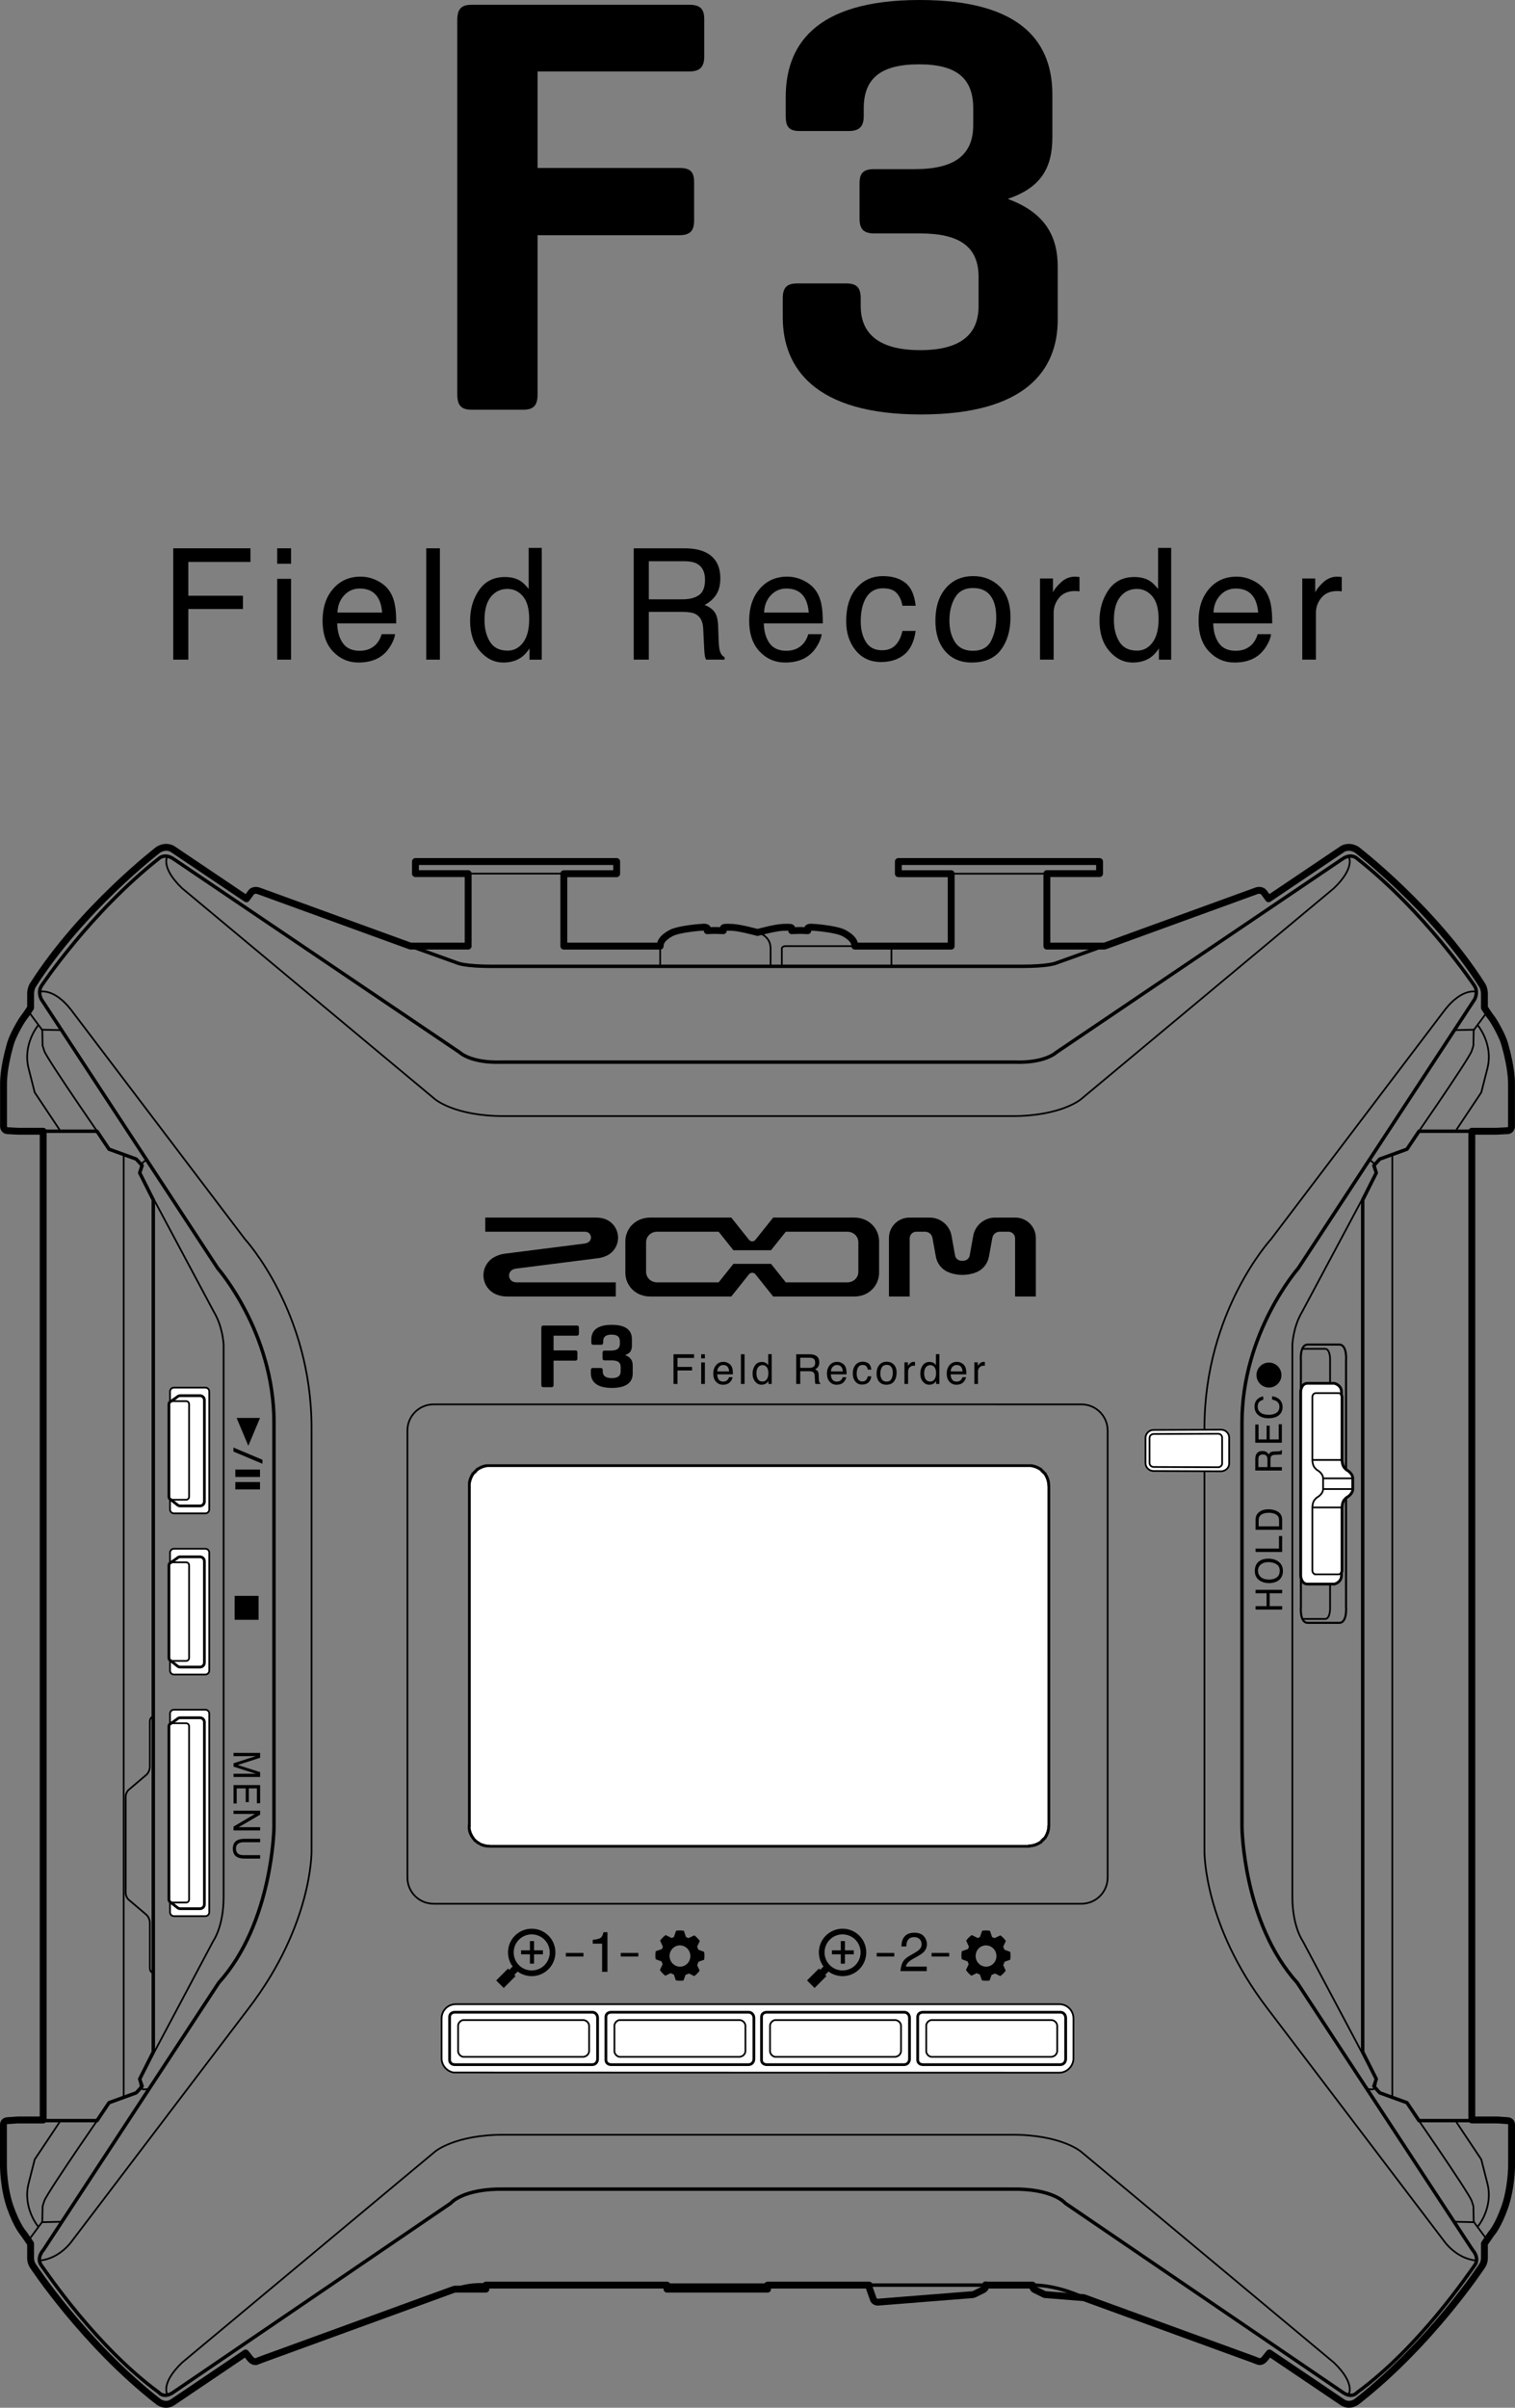 <?xml version="1.0" encoding="utf-8"?>
<!-- Generator: Adobe Illustrator 26.0.1, SVG Export Plug-In . SVG Version: 6.00 Build 0)  -->
<svg version="1.1" xmlns="http://www.w3.org/2000/svg" xmlns:xlink="http://www.w3.org/1999/xlink" x="0px" y="0px"
	 width="220.14px" height="349.636px" viewBox="0 0 220.14 349.636" style="enable-background:new 0 0 220.14 349.636;"
	 xml:space="preserve">
<rect x="0" y="0" width="220.14" height="349.636" fill="#808080" stroke="none"/>
<style type="text/css">
	.st0{fill:none;stroke:#000000;stroke-linecap:round;stroke-linejoin:round;stroke-miterlimit:10;}
	.st1{fill:none;stroke:#000000;stroke-width:0.25;stroke-linecap:round;stroke-linejoin:round;stroke-miterlimit:10;}
	.st2{fill:none;stroke:#000000;stroke-width:0.25;stroke-linejoin:round;stroke-miterlimit:10;}
	.st3{fill:none;stroke:#000000;stroke-width:0.5;stroke-linecap:round;stroke-linejoin:round;stroke-miterlimit:10;}
	.st4{fill:none;stroke:#000000;stroke-width:0.25;stroke-miterlimit:10;}
	.st5{fill:#FFFFFF;stroke:#000000;stroke-width:0.25;stroke-miterlimit:10;}
	.st6{fill:#FFFFFF;stroke:#000000;stroke-width:0.4;stroke-miterlimit:10;}
	.st7{fill:none;stroke:#000000;stroke-width:0.5;stroke-miterlimit:10;}
	.st8{fill:#FFFFFF;stroke:#000000;stroke-width:0.25;stroke-linecap:round;stroke-linejoin:round;stroke-miterlimit:10;}
	.st9{fill:#FFFFFF;stroke:#000000;stroke-width:0.4;stroke-linecap:round;stroke-linejoin:round;stroke-miterlimit:10;}
	.st10{fill:none;stroke:#000000;stroke-width:0.3;stroke-miterlimit:10;}
	.st11{display:none;}
</style>
<g id="レイヤー_1">
	<g>
		<path d="M100.165,0.692H68.516c-1.558,0-2.071,0.692-2.071,2.247v54.307c0,1.555,0.513,2.25,2.071,2.25h7.524
			c1.555,0,2.075-0.695,2.075-2.25V34.157h20.584c1.552,0,2.161-0.606,2.161-2.161v-5.536c0-1.555-0.609-2.071-2.161-2.071H78.115
			V10.376h22.05c1.472,0,2.167-0.602,2.167-2.161v-5.45C102.332,1.211,101.637,0.692,100.165,0.692z"/>
		<path d="M146.426,28.883c4.844-1.641,6.492-4.493,6.492-8.993v-6.138C152.917,6.571,148.94,0,133.63,0
			c-15.479,0-19.459,6.833-19.459,14.096v2.769c0,1.469,0.433,2.161,1.995,2.161h7.17c1.562,0,2.171-0.692,2.171-2.161V15.74
			c0-4.239,2.329-6.399,8.034-6.399c5.625,0,7.875,2.161,7.875,6.399v2.422c0,4.321-2.68,6.399-8.474,6.399h-5.883
			c-1.552,0-2.161,0.516-2.161,2.071v5.102c0,1.555,0.609,2.164,2.161,2.164h6.657c5.794,0,8.477,1.989,8.477,6.313v4.235
			c0,4.239-2.769,6.399-8.477,6.399c-5.704,0-8.649-2.161-8.649-6.399v-1.125c0-1.469-0.513-2.161-2.075-2.161h-7.18
			c-1.552,0-2.071,0.692-2.071,2.161v2.769c0,7.263,4.586,14.096,20.065,14.096c15.389,0,19.889-6.571,19.889-13.751v-7.693
			C153.695,34.332,151.878,30.871,146.426,28.883z"/>
	</g>
	<g>
		<path d="M25.174,79.618h11.219v1.981h-9.029v4.91h7.938v1.926h-7.938v7.354h-2.191V79.618z"/>
		<path d="M40.278,79.618h2.015v2.245h-2.015V79.618z M40.278,84.054h2.015v11.735h-2.015V84.054z"/>
		<path d="M54.824,84.324c0.781,0.391,1.374,0.9,1.784,1.523c0.393,0.595,0.656,1.289,0.786,2.081
			c0.117,0.544,0.176,1.41,0.176,2.599h-8.575c0.036,1.2,0.316,2.162,0.841,2.886c0.524,0.726,1.336,1.089,2.434,1.089
			c1.028,0,1.847-0.344,2.459-1.03c0.342-0.397,0.584-0.858,0.728-1.382h1.949c-0.051,0.433-0.223,0.915-0.512,1.448
			c-0.291,0.531-0.614,0.968-0.97,1.304c-0.597,0.588-1.338,0.983-2.219,1.189c-0.473,0.117-1.009,0.176-1.607,0.176
			c-1.457,0-2.695-0.533-3.708-1.601c-1.013-1.068-1.52-2.563-1.52-4.487c0-1.894,0.51-3.43,1.531-4.612s2.355-1.773,4.005-1.773
			C53.238,83.735,54.043,83.931,54.824,84.324z M55.534,88.953c-0.081-0.858-0.266-1.544-0.558-2.058
			c-0.539-0.954-1.438-1.433-2.697-1.433c-0.902,0-1.659,0.329-2.27,0.987c-0.61,0.656-0.936,1.491-0.971,2.504H55.534z"/>
		<path d="M61.94,79.618h1.981v16.171H61.94V79.618z"/>
		<path d="M75.624,84.362c0.352,0.221,0.75,0.605,1.196,1.157v-5.957h1.903v16.228h-1.782v-1.641
			c-0.461,0.728-1.006,1.251-1.635,1.574c-0.629,0.323-1.35,0.484-2.16,0.484c-1.308,0-2.442-0.552-3.4-1.656
			c-0.956-1.106-1.436-2.574-1.436-4.41c0-1.718,0.437-3.206,1.31-4.464c0.875-1.259,2.123-1.888,3.746-1.888
			C74.265,83.789,75.017,83.98,75.624,84.362z M71.201,93.202c0.533,0.852,1.387,1.278,2.563,1.278c0.913,0,1.663-0.395,2.251-1.183
			c0.588-0.79,0.881-1.922,0.881-3.396c0-1.489-0.302-2.593-0.909-3.308c-0.605-0.716-1.353-1.074-2.245-1.074
			c-0.992,0-1.797,0.382-2.415,1.143c-0.616,0.764-0.924,1.886-0.924,3.37C70.401,91.295,70.668,92.351,71.201,93.202z"/>
		<path d="M92.084,79.618h7.352c1.21,0,2.208,0.18,2.994,0.539c1.491,0.69,2.238,1.964,2.238,3.82c0,0.97-0.2,1.762-0.599,2.378
			c-0.401,0.616-0.96,1.113-1.68,1.487c0.631,0.257,1.108,0.593,1.427,1.011c0.319,0.42,0.497,1.098,0.533,2.037l0.077,2.168
			c0.023,0.618,0.074,1.075,0.153,1.378c0.132,0.512,0.369,0.843,0.705,0.99v0.363h-2.686c-0.074-0.14-0.132-0.319-0.176-0.539
			c-0.045-0.221-0.081-0.646-0.11-1.278l-0.132-2.697c-0.051-1.057-0.433-1.765-1.145-2.124c-0.406-0.198-1.045-0.299-1.915-0.299
			h-4.844v6.937h-2.192V79.618z M99.2,87.027c1,0,1.79-0.206,2.372-0.618c0.582-0.41,0.871-1.151,0.871-2.223
			c0-1.153-0.406-1.937-1.219-2.357c-0.437-0.219-1.017-0.329-1.746-0.329h-5.201v5.527H99.2z"/>
		<path d="M116.814,84.324c0.781,0.391,1.374,0.9,1.784,1.523c0.393,0.595,0.656,1.289,0.786,2.081
			c0.117,0.544,0.176,1.41,0.176,2.599h-8.575c0.036,1.2,0.316,2.162,0.841,2.886c0.524,0.726,1.336,1.089,2.434,1.089
			c1.028,0,1.847-0.344,2.459-1.03c0.342-0.397,0.584-0.858,0.728-1.382h1.949c-0.051,0.433-0.223,0.915-0.512,1.448
			c-0.291,0.531-0.614,0.968-0.97,1.304c-0.597,0.588-1.338,0.983-2.219,1.189c-0.473,0.117-1.009,0.176-1.607,0.176
			c-1.457,0-2.695-0.533-3.708-1.601c-1.013-1.068-1.52-2.563-1.52-4.487c0-1.894,0.51-3.43,1.531-4.612
			c1.021-1.181,2.355-1.773,4.005-1.773C115.228,83.735,116.033,83.931,116.814,84.324z M117.524,88.953
			c-0.081-0.858-0.267-1.544-0.558-2.058c-0.539-0.954-1.438-1.433-2.697-1.433c-0.902,0-1.659,0.329-2.27,0.987
			c-0.61,0.656-0.936,1.491-0.971,2.504H117.524z"/>
		<path d="M131.549,84.627c0.832,0.646,1.332,1.758,1.503,3.336h-1.926c-0.119-0.728-0.386-1.331-0.805-1.811
			c-0.418-0.482-1.089-0.722-2.015-0.722c-1.261,0-2.164,0.616-2.707,1.847c-0.353,0.799-0.529,1.786-0.529,2.958
			c0,1.181,0.249,2.174,0.748,2.981c0.499,0.807,1.285,1.21,2.357,1.21c0.82,0,1.472-0.251,1.952-0.752
			c0.482-0.501,0.813-1.185,0.998-2.056h1.926c-0.221,1.565-0.771,2.707-1.652,3.43c-0.881,0.722-2.007,1.085-3.379,1.085
			c-1.54,0-2.771-0.563-3.688-1.692c-0.919-1.126-1.376-2.533-1.376-4.221c0-2.07,0.503-3.682,1.508-4.833
			c1.006-1.153,2.285-1.729,3.841-1.729C129.634,83.657,130.715,83.98,131.549,84.627z"/>
		<path d="M145.267,85.175c1.041,1.013,1.563,2.501,1.563,4.466c0,1.9-0.459,3.468-1.378,4.708c-0.919,1.24-2.344,1.858-4.273,1.858
			c-1.612,0-2.89-0.548-3.839-1.644c-0.947-1.096-1.419-2.569-1.419-4.415c0-1.981,0.499-3.557,1.497-4.731
			c0.998-1.172,2.34-1.76,4.022-1.76C142.949,83.657,144.223,84.164,145.267,85.175z M144.036,93.011
			c0.482-0.992,0.724-2.098,0.724-3.315c0-1.098-0.174-1.994-0.524-2.682c-0.55-1.085-1.501-1.627-2.852-1.627
			c-1.196,0-2.068,0.461-2.612,1.385c-0.544,0.924-0.816,2.037-0.816,3.342c0,1.255,0.272,2.298,0.816,3.134
			c0.544,0.835,1.408,1.255,2.591,1.255C142.662,94.502,143.552,94.005,144.036,93.011z"/>
		<path d="M151.12,83.999h1.883v2.036c0.155-0.395,0.531-0.879,1.134-1.448c0.601-0.567,1.295-0.852,2.081-0.852
			c0.036,0,0.098,0.004,0.187,0.011c0.087,0.008,0.238,0.021,0.452,0.043v2.092c-0.119-0.023-0.227-0.038-0.325-0.043
			c-0.1-0.008-0.208-0.011-0.325-0.011c-0.998,0-1.765,0.321-2.3,0.962c-0.537,0.643-0.805,1.382-0.805,2.219v6.782h-1.981V83.999z"
			/>
		<path d="M167.08,84.362c0.352,0.221,0.75,0.605,1.196,1.157v-5.957h1.903v16.228h-1.782v-1.641
			c-0.461,0.728-1.006,1.251-1.635,1.574c-0.629,0.323-1.35,0.484-2.16,0.484c-1.308,0-2.442-0.552-3.4-1.656
			c-0.956-1.106-1.436-2.574-1.436-4.41c0-1.718,0.437-3.206,1.31-4.464c0.875-1.259,2.123-1.888,3.746-1.888
			C165.721,83.789,166.473,83.98,167.08,84.362z M162.657,93.202c0.533,0.852,1.387,1.278,2.563,1.278
			c0.913,0,1.663-0.395,2.251-1.183c0.588-0.79,0.881-1.922,0.881-3.396c0-1.489-0.302-2.593-0.909-3.308
			c-0.605-0.716-1.353-1.074-2.245-1.074c-0.992,0-1.797,0.382-2.415,1.143c-0.616,0.764-0.924,1.886-0.924,3.37
			C161.858,91.295,162.124,92.351,162.657,93.202z"/>
		<path d="M182.115,84.324c0.781,0.391,1.374,0.9,1.784,1.523c0.393,0.595,0.656,1.289,0.786,2.081
			c0.117,0.544,0.176,1.41,0.176,2.599h-8.575c0.036,1.2,0.316,2.162,0.841,2.886c0.524,0.726,1.336,1.089,2.434,1.089
			c1.028,0,1.847-0.344,2.459-1.03c0.342-0.397,0.584-0.858,0.728-1.382h1.949c-0.051,0.433-0.223,0.915-0.512,1.448
			c-0.291,0.531-0.614,0.968-0.97,1.304c-0.597,0.588-1.338,0.983-2.219,1.189c-0.473,0.117-1.009,0.176-1.607,0.176
			c-1.457,0-2.695-0.533-3.708-1.601c-1.013-1.068-1.52-2.563-1.52-4.487c0-1.894,0.51-3.43,1.531-4.612s2.355-1.773,4.005-1.773
			C180.53,83.735,181.335,83.931,182.115,84.324z M182.826,88.953c-0.081-0.858-0.266-1.544-0.558-2.058
			c-0.539-0.954-1.438-1.433-2.697-1.433c-0.902,0-1.659,0.329-2.27,0.987c-0.61,0.656-0.936,1.491-0.971,2.504H182.826z"/>
		<path d="M189.229,83.999h1.883v2.036c0.155-0.395,0.531-0.879,1.134-1.448c0.601-0.567,1.295-0.852,2.081-0.852
			c0.036,0,0.098,0.004,0.187,0.011c0.087,0.008,0.238,0.021,0.452,0.043v2.092c-0.119-0.023-0.227-0.038-0.325-0.043
			c-0.1-0.008-0.208-0.011-0.325-0.011c-0.998,0-1.765,0.321-2.3,0.962c-0.537,0.643-0.805,1.382-0.805,2.219v6.782h-1.981V83.999z"
			/>
	</g>
	<g>
		<g>
			<path class="st0" d="M157.485,333.649l20.212,7.359l3.382,1.231l0.845,0.307c0,0,0.472,0.172,0.93,0.354
				c0.458,0.183,0.902-0.354,0.902-0.354l0.693-0.867l10.611,7.157c1.06,0.715,2.065-0.079,2.065-0.079
				c10.803-8.409,18.253-19.757,18.253-19.757c0.377-0.559,0.317-1.281,0.317-1.281v-1.914l1.012-1.474c0,0,0.924-0.964,1.928-3.783
				c1.003-2.818,1.006-6.064,1.006-6.064s0-5.439,0-5.956c0-0.517-0.489-0.575-0.489-0.575l-1.55-0.11h-3.737V164.27h3.639
				l1.539-0.082c0.537,0,0.587-0.586,0.587-0.586v-6.22c0-2.106-0.659-4.605-0.994-5.798c-0.335-1.194-1.556-3.326-1.928-3.783
				s-1.013-1.475-1.013-1.475v-2.072c-0.031-0.765-0.316-1.177-0.316-1.177c-7.105-11.17-18.253-19.703-18.253-19.703
				c-1.204-0.697-2.065-0.079-2.065-0.079l-10.729,7.219c0,0-0.274-0.37-0.659-0.897s-1.097-0.262-1.097-0.262l-22.077,8.03h-8.381
				V126.86h7.658v-1.754h-29.239v1.767h7.676v10.514h-13.998c0-0.634-0.411-1.256-1.568-1.885c-1.158-0.629-4.502-0.869-4.812-0.87
				c-0.31-0.001-0.445,0.131-0.445,0.131l-0.011,0.385c-0.199-0.016-1.079-0.035-1.079-0.035c-0.255-0.003-1.26,0.035-1.26,0.035
				v-0.359c-0.008-0.113-0.164-0.185-1.331-0.124c-1.167,0.061-3.637,0.742-3.637,0.742h0c0,0-2.47-0.681-3.637-0.742
				c-1.167-0.061-1.324,0.011-1.331,0.124v0.359c0,0-1.004-0.038-1.26-0.035c0,0-0.88,0.018-1.079,0.035l-0.011-0.385
				c0,0-0.135-0.131-0.445-0.131c-0.31,0.001-3.654,0.241-4.812,0.87c-1.158,0.629-1.568,1.251-1.568,1.885H81.929v-10.514h7.676
				v-1.767H60.367v1.754h7.658v10.526h-8.381l-22.077-8.03c0,0-0.712-0.265-1.097,0.262c-0.385,0.527-0.659,0.897-0.659,0.897
				l-10.729-7.219c0,0-0.861-0.619-2.065,0.079c0,0-11.148,8.533-18.253,19.703c0,0-0.285,0.412-0.316,1.177v2.072
				c0,0-0.641,1.018-1.013,1.475s-1.592,2.589-1.928,3.783c-0.335,1.194-0.994,3.692-0.994,5.798v6.22c0,0,0.05,0.586,0.587,0.586
				l1.539,0.082h3.639v143.575H2.539l-1.55,0.11c0,0-0.489,0.057-0.489,0.575c0,0.517,0,5.956,0,5.956s0.003,3.245,1.006,6.064
				c1.003,2.818,1.928,3.783,1.928,3.783l1.012,1.474v1.914c0,0-0.06,0.721,0.317,1.281c0,0,7.45,11.348,18.253,19.757
				c0,0,1.005,0.794,2.065,0.079l10.611-7.157l0.693,0.867c0,0,0.444,0.537,0.902,0.354c0.458-0.183,0.93-0.354,0.93-0.354
				l0.845-0.307l3.382-1.231l23.285-8.484l0.36-0.116h4.513v-0.585h26.315v0.585h14.619v-0.585h14.761v0.29l0.044,0.182l0.579,1.621
				c0,0,0.139,0.382,0.637,0.382l0.995-0.079l12.782-1.013c0,0,0.169-0.037,0.213-0.059c0.044-0.022,1.341-0.662,1.341-0.662
				s0.328-0.172,0.328-0.496c0-0.324,0-0.167,0-0.167h6.812v0.158c0,0,0.024,0.355,0.328,0.506c0.305,0.15,1.341,0.662,1.341,0.662
				s0.062,0.047,0.213,0.059C152.061,333.219,157.485,333.649,157.485,333.649z"/>
			<g>
				<path class="st1" d="M5.668,144.027c0,0,2.06-0.687,4.62,2.56l25.325,33.378c0,0,9.656,10.488,9.656,27.385v61.471
					c0,0,0.166,10.613-9.073,22.724l-25.804,33.961c0,0-1.706,2.456-4.578,2.747"/>
				<path class="st1" d="M21.504,303.364l-0.541,0.042c0,0-0.666,0.208-0.624-1.498l10.654-20.06c0,0,1.498-2.081,1.498-6.368
					V195.28c0,0-0.083-2.58-1.415-4.786l-10.779-20.185l0.25-1.249c0,0,0.624-0.791,0.874-0.458"/>
				<path class="st1" d="M20.546,169.061l-0.749-0.749l-3.787-1.29c0,0-9.031-12.985-9.572-14.4l-0.25-0.791l-0.042-2.247
					l-2.039-2.747"/>
				<line class="st2" x1="5.98" y1="149.521" x2="8.789" y2="149.583"/>
				<path class="st2" d="M5.543,148.896c0,0-2.31,2.747-1.373,6.305l0.874,3.434l3.621,5.431"/>
				<polyline class="st3" points="6.276,164.27 14.096,164.27 15.844,166.876 19.797,168.311 20.65,169.248 20.297,170.309 
					22.274,174.242 22.274,297.97 20.297,301.903 20.65,302.964 19.797,303.901 15.843,305.336 14.096,307.942 6.276,307.942 				
					"/>
				<path class="st1" d="M20.546,303.151l-0.749,0.749l-3.787,1.29c0,0-9.031,12.985-9.572,14.4l-0.25,0.791l-0.042,2.247
					l-2.039,2.747"/>
				<line class="st2" x1="5.98" y1="322.691" x2="8.789" y2="322.629"/>
				<path class="st2" d="M5.543,323.316c0,0-2.31-2.747-1.373-6.305l0.874-3.434l3.621-5.431"/>
				<line class="st1" x1="17.971" y1="167.942" x2="17.971" y2="304.524"/>
				<path class="st3" d="M146.944,317.889c6.118-0.125,7.866,2.06,7.866,2.06l40.422,27.531c1.311,0.812,1.966-0.062,1.966-0.062
					c9.052-6.617,16.252-17.334,17.064-18.437c0.01-0.014,0.021-0.029,0.031-0.043c0.753-1.09-0.322-2.225-0.322-2.225
					l-25.471-38.789c-7.908-8.74-8.032-22.661-8.032-22.661V206.58c0-13.11,8.178-22.412,8.178-22.412l25.616-39.038
					c0,0,0.603-1.061-0.021-1.998c0,0-7.096-10.654-17.168-18.562c0,0-0.796-0.661-1.998,0.151l-41.598,28.107
					c0,0-1.602,1.562-6.066,1.405H72.872c-4.464,0.156-6.066-1.405-6.066-1.405l-41.598-28.107
					c-1.202-0.812-1.998-0.151-1.998-0.151c-10.072,7.908-17.168,18.562-17.168,18.562c-0.624,0.936-0.021,1.998-0.021,1.998
					l25.616,39.038c0,0,8.178,9.302,8.178,22.412v58.682c0,0-0.125,13.921-8.032,22.661L6.313,326.712c0,0-1.075,1.135-0.322,2.225
					c0.01,0.014,0.02,0.029,0.031,0.043c0.812,1.103,8.012,11.82,17.064,18.437c0,0,0.655,0.874,1.966,0.062l40.422-27.531
					c0,0,1.748-2.185,7.866-2.06H146.944z"/>
				<path class="st1" d="M195.95,124.331c0,0,1.092,1.561-2.123,4.651l-36.77,30.652c0,0-2.872,2.435-9.926,2.435H73.152
					c-7.054,0-9.926-2.435-9.926-2.435l-36.77-30.652c-3.215-3.09-2.123-4.651-2.123-4.651"/>
				<path class="st1" d="M195.95,347.73c0,0,1.092-1.561-2.123-4.651l-36.77-30.652c0,0-2.872-2.435-9.926-2.435H73.152
					c-7.054,0-9.926,2.435-9.926,2.435l-36.77,30.652c-3.215,3.09-2.123,4.651-2.123,4.651"/>
				<path class="st1" d="M214.616,144.027c0,0-2.06-0.687-4.62,2.56l-25.325,33.378c0,0-9.656,10.488-9.656,27.385v61.471
					c0,0-0.166,10.613,9.073,22.724l25.804,33.961c0,0,1.706,2.456,4.578,2.747"/>
				<path class="st1" d="M198.78,303.364l0.541,0.042c0,0,0.666,0.208,0.624-1.498l-10.654-20.06c0,0-1.498-2.081-1.498-6.368
					V195.28c0,0,0.083-2.58,1.415-4.786l10.779-20.185l-0.25-1.249c0,0-0.624-0.791-0.874-0.458"/>
				<path class="st1" d="M199.738,169.061l0.749-0.749l3.787-1.29c0,0,9.031-12.985,9.572-14.4l0.25-0.791l0.042-2.247l2.039-2.747"
					/>
				<line class="st2" x1="214.304" y1="149.521" x2="211.495" y2="149.583"/>
				<path class="st2" d="M214.741,148.896c0,0,2.31,2.747,1.373,6.305l-0.874,3.434l-3.621,5.431"/>
				<polyline class="st3" points="214.008,164.27 206.189,164.27 204.441,166.876 200.487,168.311 199.634,169.248 199.987,170.309 
					198.01,174.242 198.01,297.97 199.987,301.903 199.634,302.964 200.487,303.901 204.441,305.336 206.189,307.942 
					214.008,307.942 				"/>
				<path class="st1" d="M199.738,303.151l0.749,0.749l3.787,1.29c0,0,9.031,12.985,9.572,14.4l0.25,0.791l0.042,2.247l2.039,2.747"
					/>
				<line class="st2" x1="214.304" y1="322.691" x2="211.495" y2="322.629"/>
				<path class="st2" d="M214.741,323.316c0,0,2.31-2.747,1.373-6.305l-0.874-3.434l-3.621-5.431"/>
				<line class="st1" x1="202.313" y1="167.942" x2="202.313" y2="304.524"/>
				<path class="st4" d="M22.343,286.492c0,0-0.571,0.051-0.571-0.79v-6.554c0,0-0.021-0.699-0.522-1.12l-2.622-2.228
					c0,0-0.365-0.399-0.365-0.959v-13.916c0-0.561,0.365-0.959,0.365-0.959l2.622-2.228c0.501-0.42,0.522-1.12,0.522-1.12v-6.554
					c0-0.841,0.571-0.79,0.571-0.79"/>
				<g>
					<path class="st5" d="M29.839,278.247h-4.564c-0.312,0-0.567-0.255-0.567-0.567v-28.843c0-0.312,0.255-0.567,0.567-0.567h4.564
						c0.312,0,0.567,0.255,0.567,0.567v28.843C30.406,277.992,30.151,278.247,29.839,278.247z"/>
					<path class="st6" d="M25.716,249.652c0.117-0.129,0.285-0.21,0.472-0.21h2.874c0.35,0,0.637,0.287,0.637,0.637v26.449
						c0,0.35-0.287,0.637-0.637,0.637h-2.874c-0.169,0-0.324-0.067-0.438-0.175l-0.987-0.776c-0.129-0.073-0.217-0.212-0.217-0.37
						v-25.18c0-0.096,0.033-0.186,0.087-0.257L25.716,249.652z"/>
					<path class="st4" d="M24.633,250.406c0.078-0.102,0.2-0.168,0.338-0.168h2.078c0.234,0,0.425,0.191,0.425,0.425v25.18
						c0,0.234-0.191,0.425-0.425,0.425H24.97c-0.234,0-0.425-0.191-0.425-0.425v-25.18
						C24.546,250.567,24.578,250.478,24.633,250.406"/>
				</g>
				<g>
					<path class="st5" d="M29.839,243.161h-4.564c-0.312,0-0.567-0.255-0.567-0.567v-17.127c0-0.312,0.255-0.567,0.567-0.567h4.564
						c0.312,0,0.567,0.255,0.567,0.567v17.127C30.406,242.906,30.151,243.161,29.839,243.161z"/>
					<path class="st6" d="M25.716,226.281c0.117-0.129,0.285-0.21,0.472-0.21h2.874c0.35,0,0.637,0.287,0.637,0.637v14.734
						c0,0.35-0.287,0.637-0.637,0.637h-2.874c-0.169,0-0.324-0.067-0.438-0.175l-0.987-0.776c-0.129-0.073-0.217-0.212-0.217-0.37
						v-13.464c0-0.096,0.033-0.186,0.087-0.257L25.716,226.281z"/>
					<path class="st4" d="M24.633,227.036c0.078-0.102,0.2-0.168,0.338-0.168h2.078c0.234,0,0.425,0.191,0.425,0.425v13.464
						c0,0.234-0.191,0.425-0.425,0.425H24.97c-0.234,0-0.425-0.191-0.425-0.425v-13.464
						C24.546,227.196,24.578,227.107,24.633,227.036"/>
				</g>
				<g>
					<path class="st5" d="M29.839,219.76h-4.564c-0.312,0-0.567-0.255-0.567-0.567v-17.127c0-0.312,0.255-0.567,0.567-0.567h4.564
						c0.312,0,0.567,0.255,0.567,0.567v17.127C30.406,219.504,30.151,219.76,29.839,219.76z"/>
					<path class="st6" d="M25.716,202.88c0.117-0.129,0.285-0.21,0.472-0.21h2.874c0.35,0,0.637,0.287,0.637,0.637v14.734
						c0,0.35-0.287,0.637-0.637,0.637h-2.874c-0.169,0-0.324-0.067-0.438-0.175l-0.987-0.776c-0.129-0.073-0.217-0.212-0.217-0.37
						v-13.464c0-0.096,0.033-0.186,0.087-0.257L25.716,202.88z"/>
					<path class="st4" d="M24.633,203.634c0.078-0.102,0.2-0.168,0.338-0.168h2.078c0.234,0,0.425,0.191,0.425,0.425v13.464
						c0,0.234-0.191,0.425-0.425,0.425H24.97c-0.234,0-0.425-0.191-0.425-0.425v-13.464
						C24.546,203.795,24.578,203.706,24.633,203.634"/>
				</g>
				<path class="st7" d="M160.309,137.386l-6.904,2.478c0,0-1.052,0.461-4.952,0.461H71.5c-3.9,0-4.952-0.461-4.952-0.461
					l-6.904-2.478"/>
				<path class="st7" d="M157.485,333.649c0,0-3.623-1.825-7.457-1.825H70.601c0,0-1.956-0.297-4.465,0.585"/>
				<line class="st4" x1="68.025" y1="126.86" x2="81.929" y2="126.86"/>
				<line class="st4" x1="138.211" y1="126.872" x2="152.115" y2="126.872"/>
				<line class="st4" x1="95.927" y1="137.386" x2="95.927" y2="140.31"/>
				<path class="st4" d="M110.07,135.406c0,0,1.903,0.4,1.903,2.316v2.557"/>
				<path class="st4" d="M113.606,140.302v-2.581c0,0,0.038-0.335,0.56-0.335h14.78c0,0,0.585-0.165,0.585,0.585v2.355"/>
				<path class="st6" d="M152.405,215.743l-0.031-0.062v-0.34l-0.031-0.031v-0.155l-0.031-0.031v-0.093L152.281,215v-0.093
					l-0.031-0.031v-0.062l-0.031-0.031v-0.062l-0.031-0.031v-0.031l-0.031-0.031v-0.062l-0.031-0.031v-0.031l-0.031-0.031v-0.031
					l-0.031-0.031v-0.031l-0.031-0.031v-0.031l-0.031-0.031v-0.031l-0.031-0.031v-0.031l-0.062-0.062v-0.031l-0.062-0.062v-0.031
					h-0.031l-0.031-0.031v-0.031l-0.093-0.093v-0.031l-0.062-0.062H151.6v-0.031l-0.124-0.124h-0.031v-0.031l-0.062-0.062h-0.031
					l-0.062-0.062l-0.031-0.031h-0.031l-0.031-0.031v-0.031h-0.031l-0.062-0.062h-0.031l-0.031-0.031l-0.031-0.031h-0.031
					l-0.031-0.031h-0.031l-0.031-0.031h-0.031l-0.031-0.031h-0.031l-0.031-0.031h-0.031l-0.031-0.031h-0.031l-0.031-0.031h-0.062
					l-0.031-0.031h-0.031l-0.031-0.031h-0.062l-0.031-0.031h-0.062l-0.031-0.031h-0.093l-0.031-0.031h-0.093l-0.031-0.031h-0.155
					l-0.031-0.031h-0.371H71.114h0h-0.402l-0.031,0.031h-0.155l-0.031,0.031h-0.093l-0.031,0.031h-0.093l-0.031,0.031h-0.062
					l-0.031,0.031h-0.062l-0.031,0.031h-0.031L70,213.051h-0.062l-0.031,0.031h-0.031l-0.031,0.031h-0.031l-0.031,0.031h-0.031
					l-0.031,0.031h-0.031l-0.031,0.031h-0.031l-0.031,0.031h-0.031l-0.031,0.031l-0.031,0.031h-0.031l-0.062,0.062h-0.031v0.031
					l-0.031,0.031h-0.031l-0.093,0.093h-0.031l-0.062,0.062v0.031h-0.031l-0.031,0.031l-0.093,0.093v0.031h-0.031l-0.062,0.062
					v0.031l-0.031,0.031l-0.062,0.062v0.031l-0.031,0.031h-0.031v0.031l-0.062,0.062v0.031l-0.062,0.062v0.031l-0.031,0.031v0.031
					l-0.031,0.031v0.031l-0.031,0.031v0.031l-0.031,0.031v0.031l-0.031,0.031v0.031l-0.031,0.031v0.062l-0.031,0.031v0.031
					l-0.031,0.031v0.062l-0.031,0.031v0.062l-0.031,0.031V215l-0.031,0.031v0.093l-0.031,0.031v0.155l-0.031,0.031v0.402v49.418
					h-0.031v0.124c0,0.062,0,0.124,0,0.186v0.062l0.031,0.031v0.155l0.031,0.031v0.124l0.031,0.031v0.062l0.031,0.031v0.062
					l0.031,0.031v0.093l0.031,0.031v0.031l0.031,0.031v0.031l0.031,0.031v0.031l0.031,0.031v0.031l0.031,0.031v0.031l0.031,0.031
					v0.031l0.031,0.031v0.031l0.031,0.031l0.031,0.031v0.031l0.062,0.062v0.031l0.062,0.062v0.031l0.062,0.062v0.031l0.031,0.031
					l0.031,0.031l0.031,0.031l0.124,0.124v0.031h0.031l0.031,0.031l0.031,0.031l0.093,0.093l0.031,0.031l0.031,0.031h0.031
					l0.062,0.062h0.031l0.062,0.062h0.031l0.062,0.062h0.031c0.059,0.081,0.294,0.15,0.371,0.217h0.031L70,267.884h0.031
					l0.031,0.031h0.093l0.031,0.031h0.062l0.031,0.031h0.062l0.031,0.031h0.124l0.031,0.031h0.155l0.031,0.031h0.34l0.062,0.031
					h78.382v-0.031l0.031-0.031h0.34l0.031-0.031h0.155l0.031-0.031h0.093l0.031-0.031h0.093l0.031-0.031h0.062l0.031-0.031h0.062
					l0.031-0.031h0.031l0.031-0.031h0.062l0.031-0.031h0.031l0.031-0.031h0.031l0.031-0.031h0.031l0.031-0.031h0.031l0.031-0.031
					h0.031l0.031-0.031h0.031l0.062-0.062h0.031l0.062-0.062h0.031v-0.031l0.031-0.031h0.031l0.031-0.031l0.031-0.031l0.031-0.031
					h0.031l0.062-0.062v-0.031h0.031l0.124-0.124v-0.031h0.031l0.062-0.062v-0.031l0.031-0.031l0.062-0.062v-0.031l0.031-0.031
					h0.031v-0.031l0.062-0.062v-0.031l0.062-0.062v-0.031l0.031-0.031v-0.031l0.031-0.031v-0.031l0.031-0.031v-0.031l0.031-0.031
					v-0.031l0.031-0.031v-0.031l0.031-0.031v-0.062l0.031-0.031v-0.031l0.031-0.031v-0.062l0.031-0.031v-0.062l0.031-0.031v-0.093
					l0.031-0.031v-0.093l0.031-0.031v-0.155l0.031-0.031v-0.34l0.031-0.031L152.405,215.743L152.405,215.743z"/>
				<g id="ARC_00000044867892772790814310000012674263979982441912_">
					<path class="st1" d="M59.198,207.734v64.91c0,2.099,1.702,3.801,3.801,3.801h94.149c2.099,0,3.801-1.702,3.801-3.801v-64.91
						c0-2.099-1.702-3.801-3.801-3.801H62.999C60.9,203.933,59.198,205.635,59.198,207.734"/>
				</g>
				<g id="SPLINE_00000181046790072069480070000017902721664955572924_">
					<path class="st8" d="M66.215,291.035c-1.13,0-2.047,0.916-2.047,2.047c0,0,0.001,5.908,0.002,5.939l0,0
						c0.015,0.232,0.071,0.464,0.162,0.678c0.185,0.435,0.509,0.795,0.922,1.023c0.203,0.113,0.428,0.193,0.658,0.231l0,0
						c0.1,0.015,88.019,0.022,88.019,0.022c0.101,0,0.202-0.008,0.303-0.022l0,0c0.229-0.039,0.455-0.119,0.658-0.232
						c0.413-0.229,0.738-0.589,0.922-1.024c0.091-0.214,0.147-0.446,0.162-0.678l0,0c0.001-0.03,0.002-5.939,0.002-5.939
						c0-1.13-0.916-2.047-2.047-2.047H66.215z"/>
				</g>
				<g id="SPLINE_00000008151369230411556680000010841614023336726163_">
					<path class="st9" d="M86.054,292.199l-19.934-0.001c-0.057,0-0.115,0.002-0.172,0.011c-0.057,0.009-0.113,0.023-0.168,0.043
						c-0.055,0.02-0.108,0.044-0.156,0.075c-0.049,0.031-0.093,0.07-0.132,0.113c-0.054,0.06-0.096,0.131-0.123,0.207
						c-0.027,0.076-0.039,0.238-0.039,0.238c0.001,0.031,0.001,6.209,0,6.24c0,0.08,0.012,0.162,0.039,0.238
						c0.027,0.076,0.07,0.148,0.123,0.207c0.039,0.043,0.083,0.082,0.132,0.113c0.049,0.031,0.102,0.056,0.156,0.075
						c0.055,0.019,0.111,0.034,0.168,0.043c0.057,0.009,0.115,0.011,0.172,0.011c0.036-0.001,19.918-0.001,19.934-0.001l0,0
						c0.107,0,0.215-0.021,0.314-0.064c0.099-0.043,0.187-0.109,0.258-0.189c0.071-0.081,0.124-0.176,0.158-0.278
						c0.034-0.101,0.049-0.209,0.049-0.315h0c0,0,0-5.905,0-5.921c0.001-0.106-0.015-0.214-0.049-0.315
						c-0.034-0.102-0.088-0.197-0.158-0.278c-0.071-0.081-0.16-0.146-0.258-0.189C86.269,292.219,86.16,292.198,86.054,292.199
						L86.054,292.199z"/>
				</g>
				<g id="SPLINE_00000018214773845569673990000012835519077197613986_">
					<path class="st9" d="M108.767,292.199l-19.934-0.001c-0.057,0-0.115,0.002-0.172,0.011c-0.057,0.009-0.113,0.023-0.168,0.043
						c-0.055,0.02-0.108,0.044-0.156,0.075c-0.049,0.031-0.093,0.07-0.132,0.113c-0.054,0.06-0.096,0.131-0.123,0.207
						c-0.027,0.076-0.039,0.238-0.039,0.238c0.001,0.031,0.001,6.209,0,6.24c0,0.08,0.012,0.162,0.039,0.238
						c0.027,0.076,0.07,0.148,0.123,0.207c0.039,0.043,0.083,0.082,0.132,0.113c0.049,0.031,0.102,0.056,0.156,0.075
						c0.055,0.019,0.111,0.034,0.168,0.043c0.057,0.009,0.115,0.011,0.172,0.011c0.036-0.001,19.918-0.001,19.934-0.001l0,0
						c0.107,0,0.215-0.021,0.314-0.064c0.099-0.043,0.187-0.109,0.258-0.189c0.071-0.081,0.124-0.176,0.158-0.278
						c0.034-0.101,0.049-0.209,0.049-0.315h0c0,0,0-5.905,0-5.921c0.001-0.106-0.015-0.214-0.049-0.315
						c-0.034-0.102-0.088-0.197-0.158-0.278c-0.071-0.081-0.16-0.146-0.258-0.189C108.982,292.219,108.874,292.198,108.767,292.199
						L108.767,292.199z"/>
				</g>
				<g id="SPLINE_00000071539152239247422510000007804700962446450613_">
					<path class="st9" d="M131.377,292.199l-19.934-0.001c-0.057,0-0.115,0.002-0.172,0.011c-0.057,0.009-0.113,0.023-0.168,0.043
						c-0.055,0.02-0.108,0.044-0.156,0.075c-0.049,0.031-0.093,0.07-0.132,0.113c-0.054,0.06-0.096,0.131-0.123,0.207
						c-0.027,0.076-0.039,0.238-0.039,0.238c0.001,0.031,0.001,6.209,0,6.24c0,0.08,0.012,0.162,0.039,0.238
						c0.027,0.076,0.07,0.148,0.123,0.207c0.039,0.043,0.083,0.082,0.132,0.113c0.049,0.031,0.102,0.056,0.156,0.075
						c0.055,0.019,0.111,0.034,0.168,0.043c0.057,0.009,0.115,0.011,0.172,0.011c0.036-0.001,19.918-0.001,19.934-0.001l0,0
						c0.107,0,0.215-0.021,0.314-0.064c0.099-0.043,0.187-0.109,0.258-0.189c0.071-0.081,0.124-0.176,0.158-0.278
						c0.034-0.101,0.049-0.209,0.049-0.315h0c0,0,0-5.905,0-5.921c0.001-0.106-0.015-0.214-0.049-0.315
						c-0.034-0.102-0.088-0.197-0.158-0.278c-0.071-0.081-0.16-0.146-0.258-0.189C131.592,292.219,131.484,292.198,131.377,292.199
						L131.377,292.199z"/>
				</g>
				<g id="SPLINE_00000029030686594711223180000000257556292725698196_">
					<path class="st9" d="M154.071,292.199l-19.934-0.001c-0.057,0-0.115,0.002-0.172,0.011c-0.057,0.009-0.113,0.023-0.168,0.043
						c-0.055,0.02-0.108,0.044-0.156,0.075c-0.049,0.031-0.093,0.07-0.132,0.113c-0.054,0.06-0.096,0.131-0.123,0.207
						c-0.027,0.076-0.039,0.238-0.039,0.238c0.001,0.031,0.001,6.209,0,6.24c0,0.08,0.012,0.162,0.039,0.238
						c0.027,0.076,0.07,0.148,0.123,0.207c0.039,0.043,0.083,0.082,0.132,0.113c0.049,0.031,0.102,0.056,0.156,0.075
						c0.055,0.019,0.111,0.034,0.168,0.043c0.057,0.009,0.115,0.011,0.172,0.011c0.036-0.001,19.918-0.001,19.934-0.001l0,0
						c0.107,0,0.215-0.021,0.314-0.064c0.099-0.043,0.187-0.109,0.258-0.189c0.071-0.081,0.124-0.176,0.158-0.278
						c0.034-0.101,0.049-0.209,0.049-0.315h0c0,0,0-5.905,0-5.921c0.001-0.106-0.015-0.214-0.049-0.315
						c-0.034-0.102-0.088-0.197-0.158-0.278c-0.071-0.081-0.16-0.146-0.258-0.189C154.286,292.219,154.178,292.198,154.071,292.199
						L154.071,292.199z"/>
				</g>
				<g id="SPLINE_00000057827264429692607010000010539621154947214766_">
					<path class="st1" d="M84.789,293.335H67.28c-0.174,0.035-0.339,0.127-0.465,0.257c-0.129,0.133-0.215,0.306-0.246,0.485v3.86
						c0.031,0.179,0.118,0.351,0.246,0.485c0.126,0.13,0.291,0.222,0.465,0.257h17.509l0,0c0.104-0.01,0.364-0.115,0.394-0.133h0
						c0.115-0.071,0.215-0.17,0.289-0.286c0.072-0.113,0.117-0.243,0.131-0.374v-3.757l0,0c-0.021-0.199-0.117-0.394-0.264-0.538
						C85.19,293.445,84.99,293.354,84.789,293.335L84.789,293.335z"/>
				</g>
				<g id="SPLINE_00000134963302323585338460000000649237690388410540_">
					<path class="st1" d="M107.502,293.335H89.993c-0.174,0.035-0.339,0.127-0.465,0.257c-0.129,0.133-0.215,0.306-0.246,0.485v3.86
						c0.031,0.179,0.118,0.351,0.246,0.485c0.126,0.13,0.291,0.222,0.465,0.257h17.509h0c0.104-0.01,0.364-0.115,0.394-0.133h0
						c0.115-0.071,0.215-0.17,0.289-0.286c0.072-0.113,0.117-0.243,0.131-0.374v-3.757l0,0c-0.021-0.199-0.117-0.394-0.264-0.538
						C107.904,293.445,107.703,293.354,107.502,293.335L107.502,293.335z"/>
				</g>
				<g id="SPLINE_00000016775103140264927960000010513081521400009856_">
					<path class="st1" d="M130.113,293.335h-17.509c-0.174,0.035-0.339,0.127-0.465,0.257c-0.129,0.133-0.215,0.306-0.246,0.485
						v3.86c0.031,0.179,0.118,0.351,0.246,0.485c0.126,0.13,0.291,0.222,0.465,0.257h17.509l0,0c0.104-0.01,0.364-0.115,0.394-0.133
						l0,0c0.115-0.071,0.215-0.17,0.289-0.286c0.072-0.113,0.117-0.243,0.131-0.374v-3.757l0,0
						c-0.021-0.199-0.117-0.394-0.264-0.538C130.514,293.445,130.314,293.354,130.113,293.335L130.113,293.335z"/>
				</g>
				<g id="SPLINE_00000093892213881090403720000003230657332436935089_">
					<path class="st1" d="M152.806,293.335h-17.509c-0.174,0.035-0.339,0.127-0.465,0.257c-0.129,0.133-0.215,0.306-0.246,0.485
						v3.86c0.031,0.179,0.118,0.351,0.246,0.485c0.126,0.13,0.291,0.222,0.465,0.257h17.509l0,0c0.104-0.01,0.364-0.115,0.394-0.133
						l0,0c0.115-0.071,0.215-0.17,0.289-0.286c0.072-0.113,0.117-0.243,0.131-0.374v-3.757l0,0
						c-0.021-0.199-0.117-0.394-0.264-0.538C153.208,293.445,153.008,293.354,152.806,293.335L152.806,293.335z"/>
				</g>
				<g>
					<g id="SPLINE_00000032650011656221750640000001814348069780620957_">
						<path class="st5" d="M178.603,208.759c-0.001-0.185-0.047-0.374-0.135-0.538c-0.075-0.14-0.179-0.262-0.304-0.36
							c-0.109-0.086-0.234-0.151-0.367-0.193c-0.125-0.039-0.257-0.056-0.387-0.056l-9.791,0.038
							c-0.202,0.001-0.41,0.055-0.585,0.157c-0.088,0.051-0.17,0.114-0.242,0.186c-0.072,0.072-0.135,0.154-0.186,0.242
							c-0.101,0.175-0.156,0.383-0.157,0.585v3.618c0.001,0.202,0.055,0.41,0.157,0.585c0.051,0.088,0.114,0.17,0.186,0.242
							c0.072,0.072,0.154,0.135,0.242,0.186c0.175,0.101,0.383,0.156,0.585,0.157l9.791,0.038c0.14,0.001,0.28-0.024,0.413-0.07
							c0.137-0.048,0.267-0.118,0.38-0.21c0.118-0.095,0.218-0.214,0.286-0.349c0.08-0.159,0.114-0.341,0.115-0.518h-0.001
							L178.603,208.759"/>
					</g>
					<g id="SPLINE_00000079474378621146964600000007156543197700888222_">
						<path class="st4" d="M167.619,208.235L167.619,208.235c-0.038,0-0.076,0.004-0.114,0.011c-0.112,0.023-0.219,0.08-0.299,0.16
							c-0.027,0.027-0.051,0.057-0.073,0.089c-0.063,0.095-0.099,0.212-0.098,0.325l0,0v3.618l0,0c0,0.038,0.004,0.077,0.011,0.114
							c0.023,0.112,0.08,0.219,0.16,0.299c0.027,0.027,0.057,0.051,0.089,0.073c0.095,0.063,0.212,0.099,0.325,0.098l9.414,0.036
							l0.109-0.019l0.1-0.035l0.086-0.045l0.07-0.05l0.056-0.057l0.051-0.072l0.043-0.082l0.029-0.105l0.007-0.094l0,0v-3.74
							c0-0.112-0.037-0.228-0.102-0.321c-0.043-0.061-0.098-0.112-0.162-0.151c-0.102-0.063-0.225-0.094-0.344-0.089
							L167.619,208.235z"/>
					</g>
				</g>
				<path class="st10" d="M189.028,233.275c0,0-0.212,2.384,0.992,2.384h4.578c1.205,0,0.992-2.384,0.992-2.384v-35.643
					c0,0,0.212-2.384-0.992-2.384h-4.578c-1.205,0-0.992,2.384-0.992,2.384V233.275z"/>
				<g>
					<path class="st6" d="M194.919,202.532c0.052,0.083,0.087,0.196,0.087,0.348v9.125c0,0-0.004,0.832,0.424,1.214l0.193,0.204
						c0,0,0.942,0.471,0.942,1.255v1.552c0,0.783-0.942,1.255-0.942,1.255l-0.193,0.204c-0.428,0.382-0.424,1.214-0.424,1.214v9.125
						c0,0.161-0.039,0.277-0.095,0.362l0.017,0.361c0,1.059-1.037,1.276-1.037,1.276h-3.899c-0.921,0-0.992-1.174-0.992-1.174
						v-26.805c0,0,0.071-1.174,0.992-1.174h3.899c0,0,1.037,0.217,1.037,1.276L194.919,202.532z"/>
					<path class="st4" d="M190.695,228.026v-9.125c0,0-0.004-0.832,0.424-1.214l0.193-0.204c0,0,0.942-0.471,0.942-1.255v-1.552
						c0-0.783-0.942-1.255-0.942-1.255l-0.193-0.204c-0.428-0.382-0.424-1.214-0.424-1.214v-9.125c0-0.555,0.502-0.585,0.502-0.585
						h3.254c0,0,0.555-0.024,0.555,0.585v9.125c0,0-0.004,0.832,0.424,1.214l0.193,0.204c0,0,0.942,0.471,0.942,1.255v1.552
						c0,0.783-0.942,1.255-0.942,1.255l-0.193,0.204c-0.428,0.382-0.424,1.214-0.424,1.214v9.125c0,0.609-0.555,0.585-0.555,0.585
						h-3.216C191.235,228.611,190.695,228.636,190.695,228.026z"/>
					<line class="st5" x1="190.695" y1="212.005" x2="195.006" y2="212.005"/>
					<line class="st5" x1="190.695" y1="218.901" x2="195.006" y2="218.901"/>
					<line class="st5" x1="192.263" y1="216.229" x2="196.573" y2="216.229"/>
					<line class="st5" x1="192.263" y1="214.677" x2="196.573" y2="214.677"/>
				</g>
				<path class="st4" d="M193.273,200.873v-3.548c0,0-0.002-1.462-0.731-1.462h-3.226"/>
				<path class="st4" d="M193.273,230.082v3.548c0,0-0.002,1.462-0.731,1.462h-3.226"/>
			</g>
		</g>
		<g>
			<g>
				<path d="M126.991,178.122c-0.344-0.431-0.794-0.777-1.302-0.996c-0.483-0.209-1.011-0.319-1.537-0.319h-11.806l-2.573,3.221
					c-0.074,0.097-0.177,0.166-0.294,0.202c-0.115,0.035-0.239,0.035-0.353,0c-0.114-0.037-0.22-0.105-0.294-0.202l-2.573-3.221
					H94.455c-0.527,0-1.055,0.11-1.538,0.319c-0.506,0.22-0.957,0.566-1.303,0.996c-0.343,0.43-0.581,0.944-0.686,1.489
					c-0.041,0.229-0.062,0.462-0.062,0.694v4.466c0,0.234,0.022,0.467,0.062,0.695c0.105,0.541,0.343,1.058,0.686,1.488
					c0.346,0.432,0.797,0.776,1.303,0.996c0.484,0.208,1.011,0.319,1.538,0.319h11.805l2.573-3.222
					c0.074-0.095,0.179-0.164,0.294-0.201c0.114-0.034,0.238-0.034,0.353,0c0.116,0.037,0.22,0.106,0.294,0.201l2.573,3.222h11.806
					c0.526,0,1.054-0.111,1.537-0.319c0.509-0.22,0.958-0.564,1.302-0.996c0.344-0.43,0.581-0.947,0.685-1.488
					c0.043-0.228,0.065-0.461,0.065-0.695v-4.466c0-0.232-0.022-0.465-0.065-0.694C127.572,179.067,127.335,178.552,126.991,178.122
					z M124.724,184.683c0,0.241-0.057,0.484-0.17,0.696c-0.111,0.216-0.275,0.403-0.474,0.541c-0.275,0.193-0.611,0.297-0.949,0.297
					h-8.948l-2.148-2.691h-5.466l-2.146,2.691h-8.949c-0.335,0-0.672-0.104-0.948-0.297c-0.197-0.138-0.362-0.326-0.472-0.541
					c-0.111-0.212-0.173-0.454-0.173-0.696v-4.291c0-0.24,0.061-0.481,0.173-0.695c0.111-0.215,0.275-0.402,0.472-0.541
					c0.277-0.192,0.613-0.297,0.948-0.297h8.949l2.146,2.689h5.466l2.148-2.689h8.948c0.337,0,0.674,0.104,0.949,0.297
					c0.199,0.139,0.364,0.327,0.474,0.541c0.112,0.213,0.17,0.454,0.17,0.695V184.683z"/>
				<path d="M74.566,184.33c0.142-0.06,0.288-0.097,0.436-0.116l11.904-1.51c0.416-0.053,0.823-0.169,1.204-0.341
					c0.545-0.245,1.011-0.665,1.309-1.183c0.303-0.517,0.437-1.132,0.377-1.726c-0.056-0.595-0.304-1.171-0.698-1.623
					c-0.394-0.451-0.932-0.775-1.513-0.91c-0.318-0.076-0.642-0.114-0.97-0.114H70.512v2.052h14.421
					c0.069,0,0.138,0.003,0.204,0.011c0.183,0.02,0.354,0.1,0.483,0.227c0.129,0.129,0.22,0.3,0.243,0.478
					c0.028,0.18-0.008,0.367-0.096,0.525c-0.09,0.158-0.231,0.286-0.399,0.357c-0.153,0.065-0.316,0.108-0.482,0.129l-11.551,1.466
					c-0.568,0.073-1.119,0.26-1.611,0.549c-0.645,0.381-1.141,1.012-1.353,1.73c-0.215,0.719-0.147,1.517,0.186,2.188
					c0.333,0.674,0.927,1.21,1.627,1.479c0.477,0.178,0.985,0.271,1.493,0.271h15.805v-2.052H75.1c-0.142,0-0.284-0.018-0.423-0.057
					c-0.192-0.054-0.368-0.17-0.491-0.324c-0.129-0.158-0.203-0.352-0.215-0.553c-0.013-0.2,0.038-0.401,0.145-0.572
					C74.222,184.541,74.38,184.406,74.566,184.33z"/>
				<path d="M150.433,179.082c-0.135-0.557-0.432-1.071-0.851-1.467c-0.418-0.392-0.95-0.66-1.518-0.76
					c-0.167-0.03-0.338-0.047-0.511-0.047h-2.437h-0.519c-0.563,0-1.125,0.147-1.613,0.43c-0.488,0.28-0.901,0.69-1.184,1.176
					c-0.186,0.316-0.316,0.663-0.378,1.023l-0.524,2.883c-0.03,0.157-0.1,0.306-0.206,0.428c-0.102,0.121-0.239,0.215-0.388,0.265
					c-0.298,0.105-0.629,0.105-0.928,0c-0.148-0.05-0.287-0.144-0.388-0.265c-0.106-0.121-0.175-0.271-0.206-0.428l-0.521-2.883
					c-0.066-0.36-0.193-0.707-0.379-1.023c-0.284-0.486-0.696-0.896-1.182-1.176c-0.49-0.283-1.052-0.43-1.617-0.43h-0.285h-2.668
					c-0.173,0-0.347,0.018-0.513,0.047c-0.565,0.1-1.099,0.368-1.516,0.76c-0.417,0.396-0.716,0.911-0.852,1.467
					c-0.055,0.233-0.082,0.469-0.08,0.708v8.479h3.017v-8.446c0-0.254,0.102-0.504,0.282-0.682c0.174-0.18,0.428-0.282,0.681-0.282
					h1.274c0.25,0,0.5,0.09,0.695,0.253c0.193,0.16,0.327,0.39,0.373,0.637l0.498,2.745c0.092,0.503,0.311,0.982,0.639,1.376
					c0.322,0.395,0.746,0.706,1.224,0.891c1.264,0.499,2.719,0.499,3.983,0c0.474-0.185,0.901-0.496,1.225-0.891
					c0.324-0.394,0.544-0.873,0.637-1.376l0.498-2.745c0.044-0.247,0.178-0.476,0.373-0.637c0.191-0.163,0.443-0.253,0.695-0.253
					h1.274c0.25,0,0.503,0.102,0.68,0.282c0.178,0.179,0.283,0.429,0.283,0.682v8.446h3.016v-8.479
					C150.515,179.551,150.49,179.315,150.433,179.082z"/>
				<path d="M83.792,192.486h-4.817c-0.237,0-0.315,0.105-0.315,0.342v8.266c0,0.237,0.078,0.342,0.315,0.342h1.145
					c0.237,0,0.316-0.106,0.316-0.342v-3.514h3.133c0.236,0,0.329-0.092,0.329-0.329v-0.843c0-0.237-0.093-0.315-0.329-0.315h-3.133
					v-2.133h3.356c0.224,0,0.33-0.092,0.33-0.329v-0.83C84.121,192.565,84.016,192.486,83.792,192.486z"/>
				<path d="M90.833,196.777c0.737-0.25,0.988-0.684,0.988-1.369v-0.934c0-1.093-0.605-2.093-2.936-2.093
					c-2.356,0-2.962,1.04-2.962,2.146v0.422c0,0.224,0.066,0.329,0.304,0.329h1.091c0.238,0,0.33-0.105,0.33-0.329v-0.171
					c0-0.645,0.355-0.974,1.223-0.974c0.856,0,1.199,0.329,1.199,0.974v0.369c0,0.658-0.408,0.974-1.29,0.974h-0.895
					c-0.236,0-0.329,0.079-0.329,0.315v0.777c0,0.237,0.093,0.329,0.329,0.329h1.013c0.882,0,1.29,0.303,1.29,0.961v0.645
					c0,0.645-0.422,0.974-1.29,0.974c-0.868,0-1.317-0.329-1.317-0.974v-0.171c0-0.224-0.078-0.329-0.316-0.329h-1.093
					c-0.236,0-0.315,0.105-0.315,0.329v0.422c0,1.106,0.698,2.146,3.054,2.146c2.342,0,3.027-1,3.027-2.093v-1.171
					C91.94,197.607,91.663,197.08,90.833,196.777z"/>
				<path d="M97.863,196.659h2.99v0.528h-2.406v1.308h2.115v0.513h-2.115v1.96h-0.584V196.659z"/>
				<path d="M101.888,196.659h0.537v0.598h-0.537V196.659z M101.888,197.841h0.537v3.127h-0.537V197.841z"/>
				<path d="M105.764,197.913c0.208,0.104,0.366,0.24,0.475,0.406c0.105,0.159,0.175,0.343,0.21,0.555
					c0.031,0.145,0.047,0.376,0.047,0.693h-2.285c0.01,0.32,0.084,0.576,0.224,0.769c0.14,0.193,0.356,0.29,0.649,0.29
					c0.274,0,0.492-0.092,0.655-0.274c0.091-0.106,0.156-0.229,0.194-0.368h0.519c-0.014,0.115-0.059,0.244-0.136,0.386
					c-0.078,0.142-0.164,0.258-0.258,0.348c-0.159,0.157-0.357,0.262-0.591,0.317c-0.126,0.031-0.269,0.047-0.428,0.047
					c-0.388,0-0.718-0.142-0.988-0.427s-0.405-0.683-0.405-1.196c0-0.505,0.136-0.914,0.408-1.229
					c0.272-0.315,0.628-0.472,1.067-0.472C105.341,197.756,105.556,197.808,105.764,197.913z M105.953,199.147
					c-0.022-0.229-0.071-0.411-0.149-0.548c-0.144-0.254-0.383-0.382-0.719-0.382c-0.24,0-0.442,0.088-0.605,0.263
					c-0.163,0.175-0.249,0.397-0.259,0.667H105.953z"/>
				<path d="M107.66,196.659h0.528v4.309h-0.528V196.659z"/>
				<path d="M111.307,197.923c0.094,0.059,0.2,0.161,0.319,0.308v-1.588h0.507v4.324h-0.475v-0.437
					c-0.123,0.194-0.268,0.333-0.436,0.42c-0.168,0.086-0.36,0.129-0.576,0.129c-0.349,0-0.651-0.147-0.906-0.441
					c-0.255-0.295-0.383-0.686-0.383-1.175c0-0.458,0.116-0.854,0.349-1.19c0.233-0.335,0.566-0.503,0.998-0.503
					C110.944,197.771,111.145,197.821,111.307,197.923z M110.128,200.279c0.142,0.227,0.37,0.34,0.683,0.34
					c0.243,0,0.443-0.105,0.6-0.315c0.157-0.211,0.235-0.512,0.235-0.905c0-0.397-0.081-0.691-0.242-0.881
					c-0.161-0.191-0.361-0.286-0.598-0.286c-0.264,0-0.479,0.102-0.644,0.305c-0.164,0.203-0.246,0.503-0.246,0.898
					C109.915,199.771,109.986,200.052,110.128,200.279z"/>
				<path d="M115.693,196.659h1.959c0.322,0,0.588,0.048,0.798,0.144c0.397,0.184,0.596,0.523,0.596,1.018
					c0,0.258-0.053,0.469-0.16,0.634c-0.107,0.164-0.256,0.297-0.448,0.396c0.168,0.068,0.295,0.158,0.38,0.269
					c0.085,0.112,0.132,0.293,0.142,0.543l0.021,0.578c0.006,0.165,0.02,0.287,0.041,0.367c0.035,0.136,0.098,0.225,0.188,0.264
					v0.097h-0.716c-0.02-0.037-0.035-0.085-0.047-0.144c-0.012-0.059-0.022-0.172-0.029-0.34l-0.035-0.719
					c-0.014-0.282-0.115-0.47-0.305-0.566c-0.108-0.053-0.279-0.08-0.51-0.08h-1.291v1.848h-0.584V196.659z M117.589,198.633
					c0.266,0,0.477-0.055,0.632-0.165c0.155-0.109,0.232-0.307,0.232-0.592c0-0.307-0.108-0.516-0.325-0.628
					c-0.116-0.058-0.271-0.088-0.465-0.088h-1.386v1.473H117.589z"/>
				<path d="M122.283,197.913c0.208,0.104,0.366,0.24,0.475,0.406c0.105,0.159,0.175,0.343,0.21,0.555
					c0.031,0.145,0.047,0.376,0.047,0.693h-2.285c0.01,0.32,0.084,0.576,0.224,0.769c0.14,0.193,0.356,0.29,0.649,0.29
					c0.274,0,0.492-0.092,0.655-0.274c0.091-0.106,0.156-0.229,0.194-0.368h0.519c-0.014,0.115-0.059,0.244-0.136,0.386
					c-0.078,0.142-0.164,0.258-0.258,0.348c-0.159,0.157-0.357,0.262-0.591,0.317c-0.126,0.031-0.269,0.047-0.428,0.047
					c-0.388,0-0.718-0.142-0.988-0.427s-0.405-0.683-0.405-1.196c0-0.505,0.136-0.914,0.408-1.229
					c0.272-0.315,0.628-0.472,1.067-0.472C121.86,197.756,122.075,197.808,122.283,197.913z M122.472,199.147
					c-0.022-0.229-0.071-0.411-0.149-0.548c-0.144-0.254-0.383-0.382-0.719-0.382c-0.24,0-0.442,0.088-0.605,0.263
					c-0.163,0.175-0.249,0.397-0.259,0.667H122.472z"/>
				<path d="M126.209,197.994c0.222,0.172,0.355,0.468,0.4,0.889h-0.513c-0.032-0.194-0.103-0.355-0.215-0.482
					c-0.111-0.128-0.29-0.192-0.537-0.192c-0.336,0-0.577,0.164-0.721,0.492c-0.094,0.213-0.141,0.476-0.141,0.788
					c0,0.315,0.066,0.579,0.199,0.794s0.342,0.322,0.628,0.322c0.219,0,0.392-0.067,0.52-0.2c0.128-0.133,0.217-0.316,0.266-0.548
					h0.513c-0.059,0.417-0.205,0.721-0.44,0.914c-0.235,0.192-0.535,0.289-0.901,0.289c-0.41,0-0.738-0.15-0.983-0.451
					c-0.245-0.3-0.367-0.675-0.367-1.125c0-0.551,0.134-0.981,0.402-1.288c0.268-0.307,0.609-0.461,1.023-0.461
					C125.699,197.735,125.987,197.821,126.209,197.994z"/>
				<path d="M129.865,198.14c0.278,0.27,0.417,0.666,0.417,1.19c0,0.506-0.122,0.924-0.367,1.255
					c-0.245,0.33-0.625,0.495-1.139,0.495c-0.43,0-0.77-0.146-1.023-0.438c-0.252-0.292-0.378-0.684-0.378-1.177
					c0-0.528,0.133-0.948,0.399-1.261c0.266-0.312,0.624-0.469,1.072-0.469C129.247,197.735,129.587,197.87,129.865,198.14z
					 M129.537,200.228c0.128-0.264,0.193-0.559,0.193-0.883c0-0.293-0.046-0.531-0.14-0.715c-0.147-0.289-0.4-0.434-0.76-0.434
					c-0.319,0-0.551,0.123-0.696,0.369c-0.145,0.246-0.218,0.543-0.218,0.89c0,0.334,0.073,0.612,0.218,0.835
					c0.145,0.223,0.375,0.334,0.691,0.334C129.171,200.625,129.408,200.493,129.537,200.228z"/>
				<path d="M131.424,197.827h0.502v0.542c0.041-0.105,0.142-0.234,0.302-0.386c0.16-0.151,0.345-0.227,0.555-0.227
					c0.01,0,0.026,0.001,0.05,0.003c0.023,0.002,0.063,0.006,0.12,0.012v0.558c-0.032-0.006-0.06-0.01-0.087-0.012
					c-0.027-0.002-0.055-0.003-0.087-0.003c-0.266,0-0.47,0.086-0.613,0.256c-0.143,0.171-0.215,0.368-0.215,0.591v1.807h-0.528
					V197.827z"/>
				<path d="M135.677,197.923c0.094,0.059,0.2,0.161,0.319,0.308v-1.588h0.507v4.324h-0.475v-0.437
					c-0.123,0.194-0.268,0.333-0.436,0.42c-0.168,0.086-0.36,0.129-0.576,0.129c-0.349,0-0.651-0.147-0.906-0.441
					c-0.255-0.295-0.383-0.686-0.383-1.175c0-0.458,0.116-0.854,0.349-1.19c0.233-0.335,0.566-0.503,0.998-0.503
					C135.315,197.771,135.516,197.821,135.677,197.923z M134.499,200.279c0.142,0.227,0.37,0.34,0.683,0.34
					c0.243,0,0.443-0.105,0.6-0.315c0.157-0.211,0.235-0.512,0.235-0.905c0-0.397-0.081-0.691-0.242-0.881
					c-0.161-0.191-0.361-0.286-0.598-0.286c-0.264,0-0.479,0.102-0.644,0.305c-0.164,0.203-0.246,0.503-0.246,0.898
					C134.286,199.771,134.357,200.052,134.499,200.279z"/>
				<path d="M139.684,197.913c0.208,0.104,0.366,0.24,0.475,0.406c0.105,0.159,0.175,0.343,0.21,0.555
					c0.031,0.145,0.047,0.376,0.047,0.693h-2.285c0.01,0.32,0.084,0.576,0.224,0.769c0.14,0.193,0.356,0.29,0.649,0.29
					c0.274,0,0.492-0.092,0.655-0.274c0.091-0.106,0.156-0.229,0.194-0.368h0.519c-0.014,0.115-0.059,0.244-0.136,0.386
					c-0.078,0.142-0.164,0.258-0.258,0.348c-0.159,0.157-0.357,0.262-0.591,0.317c-0.126,0.031-0.269,0.047-0.428,0.047
					c-0.388,0-0.718-0.142-0.988-0.427s-0.405-0.683-0.405-1.196c0-0.505,0.136-0.914,0.408-1.229
					c0.272-0.315,0.628-0.472,1.067-0.472C139.261,197.756,139.476,197.808,139.684,197.913z M139.873,199.147
					c-0.022-0.229-0.071-0.411-0.149-0.548c-0.144-0.254-0.383-0.382-0.719-0.382c-0.24,0-0.442,0.088-0.605,0.263
					c-0.163,0.175-0.249,0.397-0.259,0.667H139.873z"/>
				<path d="M141.58,197.827h0.502v0.542c0.041-0.105,0.142-0.234,0.302-0.386c0.16-0.151,0.345-0.227,0.555-0.227
					c0.01,0,0.026,0.001,0.05,0.003c0.023,0.002,0.063,0.006,0.12,0.012v0.558c-0.032-0.006-0.06-0.01-0.087-0.012
					c-0.027-0.002-0.055-0.003-0.087-0.003c-0.266,0-0.47,0.086-0.613,0.256c-0.143,0.171-0.215,0.368-0.215,0.591v1.807h-0.528
					V197.827z"/>
			</g>
			<g>
				<path d="M37.8,254.543v0.706l-3.269,1.048l3.269,1.04v0.702h-3.866v-0.471h2.282c0.079,0,0.21,0.002,0.392,0.005
					c0.182,0.003,0.378,0.005,0.587,0.005l-3.261-1.04v-0.49l3.261-1.05h-0.118c-0.095,0-0.239,0.003-0.433,0.008
					s-0.336,0.007-0.428,0.007h-2.282v-0.47H37.8z"/>
				<path d="M37.8,259.212v2.642h-0.474v-2.162h-1.174v1.999h-0.448v-1.999h-1.311v2.199h-0.46v-2.679H37.8z"/>
				<path d="M37.8,262.932v0.581l-3.124,1.816H37.8v0.47h-3.866v-0.554l3.12-1.842h-3.12v-0.471H37.8z"/>
				<path d="M37.8,267.512h-2.39c-0.281,0-0.514,0.05-0.7,0.15c-0.281,0.148-0.421,0.398-0.421,0.749
					c0,0.421,0.152,0.708,0.455,0.859c0.165,0.082,0.387,0.123,0.666,0.123h2.39v0.499h-2.171c-0.475,0-0.841-0.061-1.097-0.182
					c-0.467-0.222-0.7-0.642-0.7-1.258c0-0.617,0.233-1.036,0.7-1.256c0.256-0.122,0.622-0.182,1.097-0.182H37.8V267.512z"/>
			</g>
			<rect x="34.098" y="231.74" width="3.475" height="3.475"/>
			<g>
				<g>
					<polygon points="33.919,210.201 33.92,210.784 38.136,212.558 38.14,211.977 					"/>
				</g>
				<rect x="34.196" y="215.211" width="3.586" height="1.072"/>
				<rect x="34.196" y="213.399" width="3.586" height="1.072"/>
				<polygon points="36.082,209.95 37.782,205.906 34.381,205.906 				"/>
			</g>
			<g>
				<path d="M86.134,282.241v-0.556c0.524-0.051,0.889-0.137,1.096-0.256c0.207-0.12,0.361-0.403,0.463-0.848h0.572v5.746h-0.774
					v-4.086H86.134z"/>
				<path d="M77.261,286.959c-0.882,0-1.764-0.335-2.436-1.007c-1.343-1.343-1.343-3.529,0-4.872c1.343-1.343,3.529-1.343,4.872,0
					c1.344,1.343,1.344,3.529,0,4.872C79.025,286.623,78.143,286.959,77.261,286.959z M77.261,280.896
					c-0.671,0-1.342,0.255-1.853,0.766c-1.021,1.022-1.021,2.684,0,3.706c1.021,1.021,2.684,1.021,3.705,0
					c1.021-1.022,1.021-2.684,0-3.706C78.603,281.152,77.932,280.896,77.261,280.896z"/>
				<polygon points="75.481,286.025 74.752,285.295 74.003,286.044 73.821,285.861 72.099,287.583 72.281,287.766 73.01,288.495 
					73.193,288.677 74.915,286.955 74.732,286.773 				"/>
				<rect x="82.223" y="283.592" width="2.556" height="0.516"/>
				<rect x="90.199" y="283.592" width="2.556" height="0.516"/>
				<path d="M77.003,281.866h0.601v1.348h1.289v0.574h-1.289v1.359h-0.601v-1.359h-1.289v-0.574h1.289V281.866z"/>
				<path d="M102.316,284.579c0.054-0.34,0.06-0.693,0.015-1.053c-0.004-0.03-0.008-0.06-0.012-0.09l-0.844-0.318
					c-0.049-0.15-0.109-0.294-0.181-0.432l0.392-0.83c-0.222-0.315-0.49-0.591-0.794-0.819l-0.853,0.404
					c-0.115-0.058-0.234-0.108-0.356-0.15l-0.311-0.915c-0.335-0.058-0.684-0.068-1.039-0.023c-0.031,0.004-0.062,0.009-0.093,0.013
					l-0.329,0.926c-0.11,0.038-0.217,0.082-0.319,0.133l-0.869-0.434c-0.31,0.224-0.583,0.499-0.806,0.81l0.405,0.888
					c-0.055,0.109-0.103,0.222-0.144,0.338l-0.901,0.316c-0.058,0.35-0.067,0.713-0.019,1.084c0.003,0.024,0.006,0.048,0.01,0.072
					l0.862,0.326c0.041,0.14,0.093,0.277,0.153,0.406l-0.398,0.841c0,0,0,0,0.001,0.001l-0.001,0
					c0.192,0.277,0.419,0.524,0.675,0.736c0.036,0.03,0.074,0.06,0.111,0.088l0.793-0.375c0.145,0.083,0.296,0.152,0.455,0.208
					l0.287,0.845c0.339,0.06,0.691,0.07,1.049,0.025c0.022-0.003,0.044-0.006,0.065-0.009l0.29-0.818
					c0.174-0.051,0.342-0.119,0.499-0.202l0.766,0.383c0.304-0.222,0.57-0.491,0.791-0.796l-0.365-0.8
					c0.08-0.156,0.147-0.321,0.198-0.491L102.316,284.579z M98.999,285.571c-0.827,0.105-1.585-0.496-1.693-1.343
					c-0.108-0.847,0.475-1.619,1.302-1.725c0.827-0.105,1.585,0.496,1.693,1.343C100.409,284.694,99.826,285.466,98.999,285.571z"/>
			</g>
			<g>
				<path d="M131.145,284.982c0.172-0.355,0.507-0.677,1.006-0.966l0.744-0.43c0.334-0.194,0.568-0.36,0.702-0.498
					c0.212-0.215,0.318-0.46,0.318-0.738c0-0.323-0.097-0.58-0.291-0.771c-0.194-0.19-0.452-0.286-0.776-0.286
					c-0.478,0-0.809,0.181-0.993,0.545c-0.098,0.194-0.153,0.464-0.163,0.809h-0.71c0.008-0.483,0.097-0.878,0.268-1.183
					c0.302-0.538,0.836-0.807,1.602-0.807c0.636,0,1.1,0.172,1.394,0.516c0.293,0.343,0.44,0.726,0.44,1.147
					c0,0.445-0.157,0.825-0.469,1.14c-0.181,0.184-0.506,0.406-0.974,0.668l-0.531,0.294c-0.253,0.14-0.452,0.273-0.597,0.4
					c-0.259,0.225-0.422,0.474-0.489,0.748h3.033v0.659h-3.812C130.874,285.751,130.973,285.335,131.145,284.982z"/>
				<path d="M122.43,286.959c-0.882,0-1.764-0.335-2.436-1.007c-1.344-1.343-1.344-3.529,0-4.872c1.342-1.344,3.528-1.344,4.872,0
					c1.343,1.343,1.343,3.529,0,4.872l0,0C124.195,286.623,123.312,286.959,122.43,286.959z M122.43,280.896
					c-0.671,0-1.342,0.255-1.852,0.766c-1.021,1.022-1.021,2.684,0,3.706c1.021,1.02,2.683,1.021,3.705,0
					c1.021-1.022,1.021-2.684,0-3.706C123.772,281.152,123.101,280.896,122.43,280.896z"/>
				<polygon points="120.65,286.025 119.921,285.295 119.172,286.044 118.99,285.861 117.268,287.583 118.362,288.677 
					120.084,286.955 119.902,286.773 				"/>
				<rect x="127.392" y="283.592" width="2.556" height="0.516"/>
				<rect x="135.368" y="283.592" width="2.556" height="0.516"/>
				<path d="M122.173,281.866h0.601v1.348h1.289v0.574h-1.289v1.359h-0.601v-1.359h-1.289v-0.574h1.289V281.866z"/>
				<path d="M146.79,284.579c0.054-0.34,0.06-0.693,0.014-1.053c-0.004-0.03-0.008-0.06-0.012-0.09l-0.844-0.318
					c-0.049-0.15-0.109-0.294-0.181-0.432l0.392-0.83c-0.222-0.315-0.49-0.591-0.794-0.819l-0.853,0.404
					c-0.115-0.058-0.234-0.108-0.356-0.15l-0.311-0.915c-0.335-0.058-0.684-0.068-1.039-0.023c-0.031,0.004-0.062,0.009-0.093,0.013
					l-0.329,0.926c-0.11,0.038-0.217,0.082-0.319,0.133l-0.869-0.434c-0.31,0.224-0.583,0.499-0.806,0.81l0.405,0.888
					c-0.055,0.109-0.103,0.222-0.144,0.338l-0.901,0.316c-0.058,0.35-0.067,0.713-0.019,1.084c0.003,0.024,0.006,0.048,0.01,0.072
					l0.862,0.326c0.041,0.14,0.093,0.277,0.153,0.406l-0.398,0.841c0,0,0,0,0.001,0.001l-0.001,0
					c0.192,0.277,0.419,0.524,0.675,0.736c0.036,0.03,0.074,0.06,0.111,0.088l0.793-0.375c0.145,0.083,0.296,0.152,0.455,0.208
					l0.287,0.845c0.339,0.06,0.691,0.07,1.049,0.025c0.022-0.003,0.044-0.006,0.065-0.009l0.29-0.818
					c0.174-0.051,0.342-0.119,0.499-0.202l0.766,0.383c0.304-0.222,0.57-0.491,0.791-0.796l-0.365-0.8
					c0.08-0.156,0.147-0.321,0.198-0.491L146.79,284.579z M143.473,285.571c-0.827,0.105-1.585-0.496-1.693-1.343
					c-0.108-0.847,0.475-1.619,1.302-1.725c0.827-0.105,1.585,0.496,1.693,1.343C144.883,284.694,144.3,285.466,143.473,285.571z"/>
			</g>
			<g>
				<path d="M182.439,233.73v-0.499h1.598v-1.872h-1.598v-0.498h3.866v0.498h-1.808v1.872h1.808v0.499H182.439z"/>
				<path d="M182.992,226.696c0.342-0.242,0.78-0.362,1.313-0.362c0.577,0,1.057,0.138,1.439,0.414
					c0.449,0.324,0.674,0.786,0.674,1.386c0,0.561-0.196,1.001-0.59,1.322c-0.379,0.286-0.858,0.429-1.437,0.429
					c-0.523,0-0.97-0.122-1.342-0.367c-0.477-0.314-0.716-0.779-0.716-1.393C182.334,227.48,182.554,227.005,182.992,226.696z
					 M185.456,227.13c-0.331-0.194-0.712-0.291-1.142-0.291c-0.455,0-0.821,0.112-1.098,0.336c-0.278,0.224-0.417,0.53-0.417,0.919
					c0,0.377,0.137,0.684,0.412,0.922c0.274,0.238,0.68,0.357,1.215,0.357c0.429,0,0.79-0.102,1.084-0.306
					c0.294-0.204,0.441-0.535,0.441-0.993C185.953,227.639,185.787,227.325,185.456,227.13z"/>
				<path d="M182.439,225.365v-0.493h3.406v-1.827h0.46v2.32H182.439z"/>
				<path d="M182.439,222.139v-1.456c0-0.494,0.189-0.877,0.566-1.15c0.34-0.243,0.776-0.365,1.308-0.365
					c0.41,0,0.781,0.072,1.113,0.216c0.586,0.253,0.879,0.687,0.879,1.304v1.451H182.439z M185.858,220.78
					c0-0.163-0.019-0.297-0.055-0.402c-0.068-0.187-0.2-0.341-0.395-0.46c-0.156-0.096-0.356-0.164-0.6-0.206
					c-0.146-0.025-0.281-0.037-0.405-0.037c-0.479,0-0.851,0.088-1.116,0.263c-0.265,0.175-0.397,0.457-0.397,0.847v0.856h2.969
					V220.78z"/>
				<g>
					<path d="M182.399,213.538v-1.656c0-0.272,0.043-0.497,0.129-0.674c0.165-0.336,0.469-0.504,0.914-0.504
						c0.231,0,0.421,0.045,0.568,0.135c0.148,0.09,0.266,0.217,0.356,0.378c0.061-0.142,0.142-0.249,0.242-0.321
						c0.1-0.072,0.262-0.112,0.487-0.12l0.518-0.018c0.148-0.005,0.257-0.016,0.329-0.034c0.123-0.03,0.202-0.083,0.237-0.159h0.087
						v0.605c-0.033,0.016-0.077,0.03-0.129,0.039c-0.053,0.01-0.155,0.018-0.305,0.025l-0.645,0.03
						c-0.253,0.011-0.422,0.097-0.508,0.257c-0.047,0.092-0.071,0.235-0.071,0.431v1.091h1.658v0.493H182.399z M184.17,211.936
						c0-0.225-0.049-0.403-0.148-0.534c-0.098-0.131-0.275-0.197-0.531-0.197c-0.275,0-0.463,0.092-0.563,0.275
						c-0.053,0.098-0.079,0.229-0.079,0.393v1.172h1.321V211.936z"/>
					<path d="M182.399,209.503v-2.643h0.474v2.162h1.174v-1.998h0.448v1.998h1.311v-2.199h0.46v2.68H182.399z"/>
					<path d="M182.681,203.208c0.258-0.251,0.55-0.391,0.879-0.419v0.481c-0.249,0.054-0.447,0.16-0.592,0.32
						c-0.146,0.16-0.219,0.384-0.219,0.673c0,0.353,0.134,0.637,0.402,0.854c0.268,0.217,0.678,0.325,1.231,0.325
						c0.453,0,0.82-0.098,1.102-0.294c0.282-0.195,0.423-0.487,0.423-0.875c0-0.357-0.148-0.629-0.445-0.816
						c-0.156-0.099-0.361-0.173-0.615-0.222v-0.481c0.407,0.043,0.748,0.183,1.023,0.422c0.332,0.286,0.498,0.671,0.498,1.157
						c0,0.418-0.136,0.77-0.408,1.054c-0.36,0.374-0.915,0.561-1.667,0.561c-0.571,0-1.039-0.141-1.404-0.422
						c-0.397-0.304-0.595-0.723-0.595-1.257C182.294,203.813,182.423,203.459,182.681,203.208z"/>
				</g>
				<circle cx="184.389" cy="199.676" r="1.814"/>
			</g>
		</g>
	</g>
</g>
<g id="レイヤー_2" class="st11">
</g>
<g id="レイヤー_3" class="st11">
</g>
</svg>
